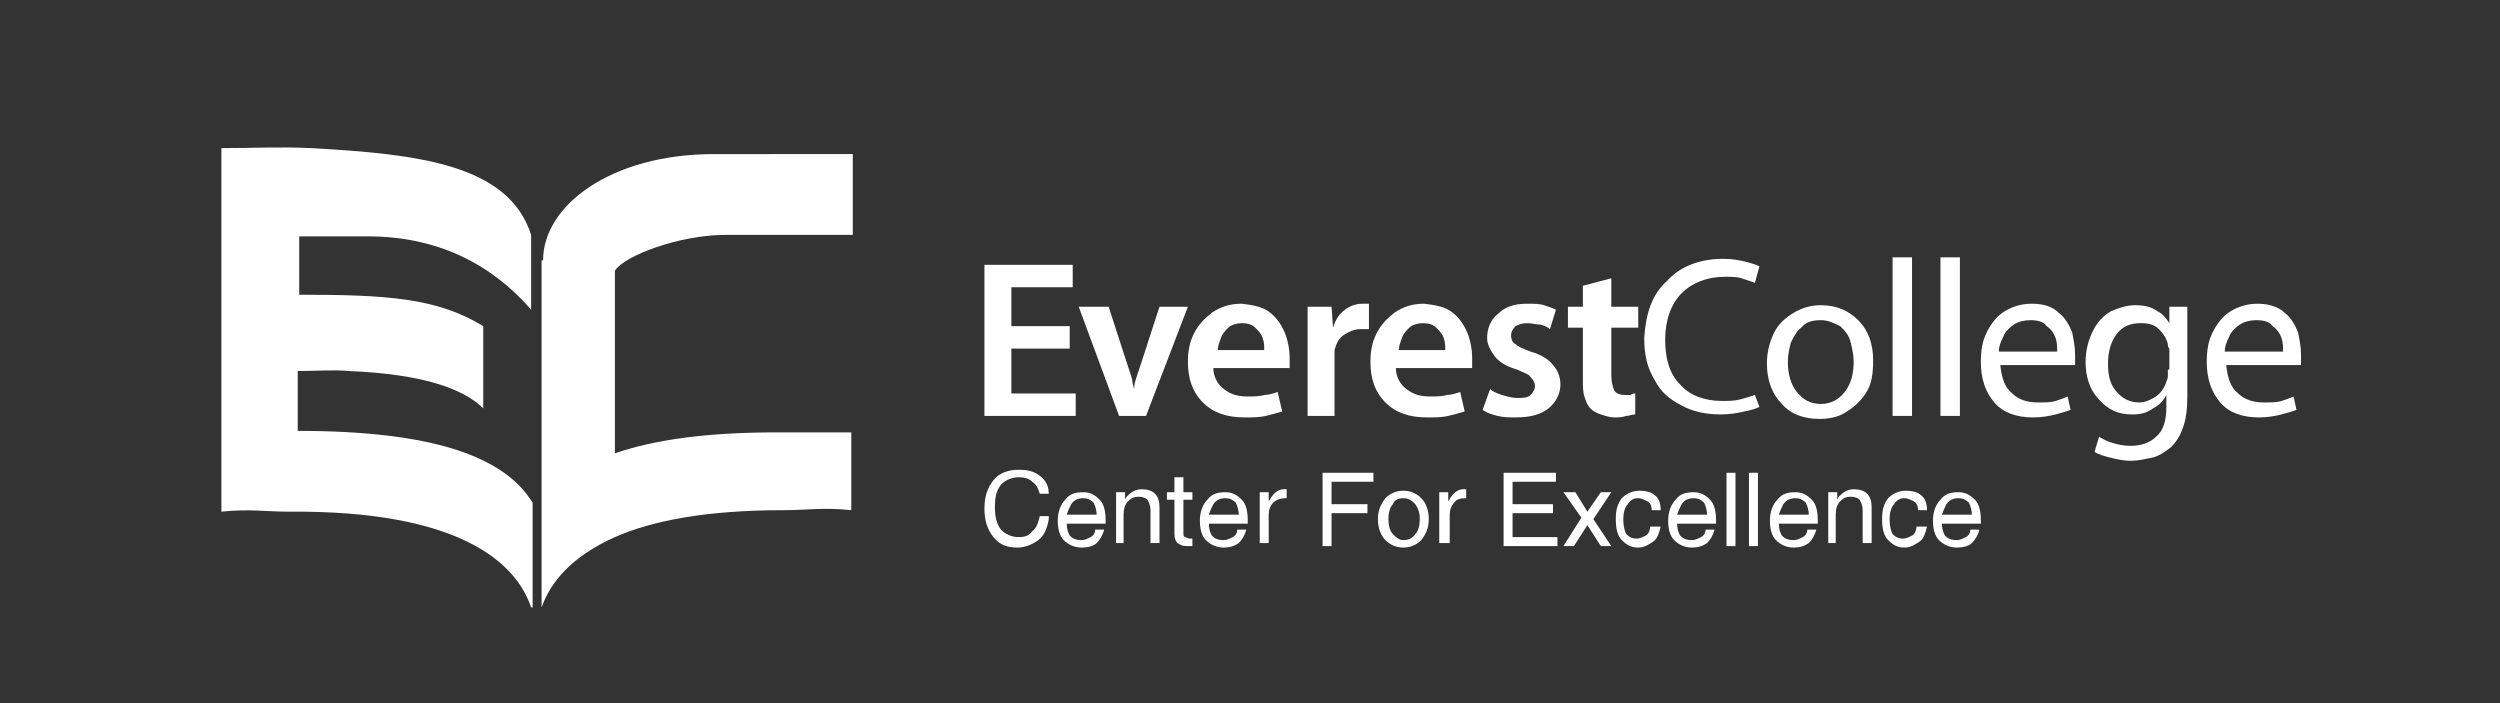 <?xml version="1.0" encoding="utf-8"?>
<!-- Generator: Adobe Illustrator 24.0.0, SVG Export Plug-In . SVG Version: 6.00 Build 0)  -->
<svg version="1.1" id="Layer_1" xmlns="http://www.w3.org/2000/svg" xmlns:xlink="http://www.w3.org/1999/xlink" x="0px" y="0px"
	 viewBox="0 0 167.1 47" style="enable-background:new 0 0 167.1 47;" xml:space="preserve">
<rect x="0" y="0" width="167.1" height="47" fill="#333333" stroke="none"/>
<style type="text/css">
	.st0{fill:#FFFFFF;}
</style>
<path class="st0" d="M35.5,40.6c-1-3-4.8-6.5-16.2-6.4c-1.6,0-2.6-0.2-4.5,0V9.9c2.3,0,3.8-0.1,6,0c7.2,0.4,13.2,1.1,14.7,5.8v5
	c-2.6-3-6.2-4.9-10.9-4.9H20v3.9c5.8,0,9.2,0.2,12.3,2.1v5.5c-1.3-1.3-4-2.3-9-2.5c-1-0.1-2.2,0-3.4,0v4c9,0,13.8,1.7,15.7,4.8V40.6
	z"/>
<path class="st0" d="M36.3,17.4c0-3.7,4.6-7.1,11.4-7.1H57v5.4h-8.5c-3.1,0-6.8,1.4-7.4,2.4l0,12.2c2.6-0.9,6.1-1.4,10.8-1.4h5
	l0,5.2c-1.9-0.2-2.9,0-4.5,0c-5.2,0-8.8,0.7-11.3,1.8c-2.9,1.3-4.3,3-4.9,4.7V17.4z"/>
<polygon class="st0" points="65.8,17.7 65.8,27.8 71.9,27.8 71.9,26.3 67.6,26.3 67.6,23.3 71.5,23.3 71.5,21.8 67.6,21.8 
	67.6,19.2 71.7,19.2 71.7,17.7 "/>
<path class="st0" d="M72.1,20.5l2.7,7.3h1.8l2.8-7.3h-1.9l-1.2,3.7c-0.1,0.3-0.2,0.6-0.3,0.9c-0.1,0.3-0.2,0.6-0.2,0.9h0
	c-0.1-0.3-0.1-0.6-0.2-0.9c-0.1-0.3-0.2-0.6-0.3-0.9l-1.2-3.7H72.1z"/>
<path class="st0" d="M86.2,24.7c0-0.1,0-0.2,0-0.3c0-0.1,0-0.3,0-0.5c0-0.5-0.1-1.1-0.3-1.6c-0.2-0.5-0.5-1-1-1.4
	c-0.5-0.4-1.1-0.5-1.9-0.6c-0.8,0-1.4,0.2-2,0.6c-0.5,0.4-0.9,0.8-1.2,1.4c-0.3,0.6-0.4,1.2-0.4,1.9c0,1.1,0.3,2,1,2.7
	c0.7,0.7,1.6,1,2.8,1c0.5,0,1,0,1.4-0.1c0.4-0.1,0.8-0.2,1.1-0.3l-0.3-1.3c-0.3,0.1-0.6,0.2-0.9,0.2c-0.3,0.1-0.7,0.1-1.1,0.1
	c-0.6,0-1.1-0.1-1.6-0.5c-0.4-0.3-0.7-0.8-0.7-1.4H86.2z M81.4,23.4c0-0.3,0.1-0.5,0.2-0.8c0.1-0.3,0.3-0.5,0.5-0.7
	c0.2-0.2,0.6-0.3,0.9-0.3c0.4,0,0.7,0.1,0.9,0.3c0.2,0.2,0.4,0.4,0.5,0.7c0.1,0.3,0.1,0.5,0.1,0.8H81.4z"/>
<path class="st0" d="M87.4,27.8h1.8V24c0-0.1,0-0.2,0-0.3c0-0.1,0-0.2,0-0.3c0.1-0.4,0.3-0.8,0.6-1c0.3-0.2,0.7-0.4,1.1-0.4
	c0.1,0,0.2,0,0.3,0c0.1,0,0.2,0,0.3,0v-1.7c-0.1,0-0.1,0-0.2,0c-0.1,0-0.1,0-0.2,0c-0.4,0-0.8,0.1-1.2,0.4c-0.4,0.3-0.6,0.6-0.8,1.2
	h0l-0.1-1.4h-1.6c0,0.3,0,0.7,0,1c0,0.4,0,0.8,0,1.3V27.8z"/>
<path class="st0" d="M98.4,24.7c0-0.1,0-0.2,0-0.3c0-0.1,0-0.3,0-0.5c0-0.5-0.1-1.1-0.3-1.6c-0.2-0.5-0.5-1-1-1.4
	c-0.5-0.4-1.1-0.5-1.9-0.6c-0.8,0-1.4,0.2-2,0.6c-0.5,0.4-0.9,0.8-1.2,1.4c-0.3,0.6-0.4,1.2-0.4,1.9c0,1.1,0.3,2,1,2.7
	c0.7,0.7,1.6,1,2.8,1c0.5,0,1,0,1.4-0.1c0.4-0.1,0.8-0.2,1.1-0.3l-0.3-1.3c-0.3,0.1-0.6,0.2-0.9,0.2c-0.3,0.1-0.7,0.1-1.1,0.1
	c-0.6,0-1.1-0.1-1.6-0.5c-0.4-0.3-0.7-0.8-0.7-1.4H98.4z M93.5,23.4c0-0.3,0.1-0.5,0.2-0.8c0.1-0.3,0.3-0.5,0.5-0.7
	c0.2-0.2,0.6-0.3,0.9-0.3c0.4,0,0.7,0.1,0.9,0.3c0.2,0.2,0.4,0.4,0.5,0.7c0.1,0.3,0.1,0.5,0.1,0.8H93.5z"/>
<path class="st0" d="M99.1,27.4c0.3,0.2,0.6,0.3,1,0.4c0.4,0.1,0.8,0.1,1.2,0.1c1,0,1.7-0.2,2.2-0.6c0.5-0.4,0.8-1,0.8-1.6
	c0-0.5-0.2-1-0.5-1.3c-0.3-0.4-0.8-0.7-1.5-0.9c-0.5-0.2-0.8-0.3-1-0.5c-0.2-0.1-0.3-0.3-0.3-0.6c0-0.2,0.1-0.4,0.3-0.6
	c0.2-0.1,0.4-0.2,0.8-0.2c0.3,0,0.6,0.1,0.9,0.1c0.3,0.1,0.5,0.2,0.6,0.3l0.4-1.3c-0.2-0.1-0.5-0.2-0.8-0.3
	c-0.3-0.1-0.7-0.1-1.1-0.1c-0.9,0-1.5,0.2-2,0.7c-0.5,0.4-0.7,1-0.7,1.6c0,0.4,0.2,0.8,0.5,1.2c0.3,0.4,0.8,0.7,1.5,0.9
	c0.4,0.2,0.8,0.3,0.9,0.5c0.2,0.2,0.3,0.4,0.3,0.6c0,0.2-0.1,0.4-0.3,0.6c-0.2,0.2-0.5,0.2-0.9,0.2c-0.3,0-0.7-0.1-1-0.2
	c-0.3-0.1-0.6-0.2-0.8-0.4L99.1,27.4z"/>
<path class="st0" d="M105.8,19.1v1.4h-1v1.4h1v3.4c0,0.5,0,0.9,0.1,1.2c0.1,0.3,0.2,0.6,0.4,0.8c0.2,0.2,0.4,0.3,0.7,0.4
	c0.3,0.1,0.6,0.2,0.9,0.2c0.3,0,0.5,0,0.8-0.1c0.2,0,0.4-0.1,0.6-0.1l0-1.4c-0.1,0-0.2,0-0.3,0.1c-0.1,0-0.2,0-0.4,0
	c-0.3,0-0.6-0.1-0.7-0.3c-0.1-0.2-0.2-0.6-0.2-1v-3.2h1.8v-1.4h-1.8v-1.9L105.8,19.1z"/>
<path class="st0" d="M117.3,26.4c-0.3,0.1-0.6,0.2-1,0.3c-0.4,0.1-0.8,0.1-1.2,0.1c-1.2,0-2.2-0.4-2.8-1.1c-0.7-0.7-1-1.7-1-3
	c0-1.3,0.4-2.4,1.1-3.1c0.7-0.7,1.7-1.1,2.9-1.1c0.4,0,0.8,0,1.1,0.1c0.3,0.1,0.6,0.2,0.9,0.3l0.3-1.1c-0.2-0.1-0.5-0.2-0.9-0.3
	c-0.4-0.1-0.9-0.2-1.5-0.2c-1.6,0-2.9,0.5-3.8,1.5c-1,0.9-1.4,2.2-1.5,3.8c0,1.1,0.2,2,0.7,2.8c0.4,0.8,1,1.3,1.8,1.7
	c0.7,0.4,1.6,0.6,2.6,0.6c0.6,0,1.2-0.1,1.6-0.2c0.5-0.1,0.8-0.2,1-0.3L117.3,26.4z"/>
<path class="st0" d="M121.7,20.4c-0.7,0-1.3,0.2-1.8,0.5c-0.5,0.3-1,0.7-1.3,1.3c-0.3,0.6-0.5,1.3-0.5,2.1c0,1.2,0.4,2.1,1,2.7
	c0.6,0.7,1.5,1,2.5,1c0.6,0,1.2-0.1,1.7-0.4c0.5-0.3,1-0.7,1.4-1.3c0.4-0.6,0.5-1.3,0.5-2.2c0-1.1-0.3-2-1-2.7
	C123.6,20.8,122.8,20.4,121.7,20.4 M121.7,21.4c0.5,0,0.9,0.2,1.3,0.4c0.3,0.3,0.6,0.6,0.7,1.1c0.1,0.4,0.2,0.8,0.2,1.3
	c0,0.8-0.2,1.5-0.6,2c-0.4,0.5-0.9,0.8-1.6,0.8c-0.7,0-1.2-0.3-1.6-0.8c-0.4-0.5-0.6-1.2-0.6-2c0-0.5,0.1-0.9,0.2-1.3
	c0.2-0.4,0.4-0.8,0.7-1C120.7,21.5,121.2,21.4,121.7,21.4z"/>
<rect x="126.5" y="17.2" class="st0" width="1.3" height="10.6"/>
<rect x="129.7" y="17.2" class="st0" width="1.3" height="10.6"/>
<path class="st0" d="M138.7,24.4c0-0.1,0-0.2,0-0.3c0-0.1,0-0.2,0-0.4c0-0.5-0.1-1-0.2-1.5c-0.2-0.5-0.5-1-0.9-1.3
	c-0.4-0.4-1-0.6-1.8-0.6c-0.7,0-1.3,0.2-1.8,0.5c-0.5,0.3-0.9,0.8-1.2,1.4c-0.3,0.6-0.4,1.2-0.4,2c0,1.1,0.3,2,0.9,2.7
	c0.6,0.7,1.5,1,2.6,1c0.6,0,1.1-0.1,1.5-0.2c0.4-0.1,0.7-0.2,1-0.3l-0.2-0.9c-0.2,0.1-0.5,0.2-0.8,0.3c-0.3,0.1-0.7,0.1-1.2,0.1
	c-0.7,0-1.3-0.2-1.7-0.6c-0.5-0.4-0.7-1-0.8-1.9H138.7z M133.6,23.5c0-0.3,0.1-0.6,0.3-1c0.1-0.3,0.4-0.6,0.7-0.8
	c0.3-0.2,0.7-0.3,1.1-0.3c0.5,0,0.9,0.1,1.1,0.4c0.3,0.2,0.5,0.5,0.6,0.8c0.1,0.3,0.1,0.6,0.1,0.9H133.6z"/>
<path class="st0" d="M146.2,22.5c0-0.4,0-0.8,0-1.1c0-0.3,0-0.6,0-0.9h-1.2l0,1.1h0c-0.2-0.3-0.4-0.6-0.8-0.8
	c-0.4-0.3-0.9-0.4-1.5-0.4c-0.6,0-1.1,0.2-1.6,0.4c-0.5,0.3-0.9,0.7-1.2,1.3c-0.3,0.6-0.5,1.3-0.5,2.1c0,1,0.3,1.9,0.9,2.5
	c0.6,0.7,1.3,1,2.2,1c0.6,0,1-0.1,1.4-0.4c0.4-0.2,0.7-0.5,0.9-0.9h0v0.8c0,0.9-0.2,1.6-0.7,2c-0.4,0.4-1,0.6-1.7,0.6
	c-0.5,0-0.9-0.1-1.2-0.2c-0.4-0.1-0.7-0.3-0.9-0.4l-0.3,1c0.3,0.2,0.7,0.3,1.1,0.4c0.4,0.1,0.9,0.2,1.3,0.2c0.5,0,0.9-0.1,1.4-0.2
	c0.5-0.1,0.9-0.4,1.3-0.7c0.3-0.3,0.6-0.7,0.8-1.3c0.2-0.5,0.3-1.2,0.3-2.1V22.5z M144.9,24.7c0,0.1,0,0.2,0,0.4
	c0,0.1,0,0.2-0.1,0.4c-0.1,0.4-0.4,0.8-0.7,1c-0.3,0.2-0.7,0.4-1.1,0.4c-0.7,0-1.2-0.3-1.6-0.8c-0.4-0.5-0.5-1.1-0.5-1.8
	c0-0.8,0.2-1.5,0.6-2c0.4-0.5,0.9-0.7,1.6-0.7c0.5,0,0.9,0.1,1.2,0.4c0.3,0.3,0.5,0.6,0.6,1c0,0.1,0,0.2,0.1,0.3c0,0.1,0,0.2,0,0.3
	V24.7z"/>
<path class="st0" d="M153.8,24.4c0-0.1,0-0.2,0-0.3c0-0.1,0-0.2,0-0.4c0-0.5-0.1-1-0.2-1.5c-0.2-0.5-0.5-1-0.9-1.3
	c-0.4-0.4-1.1-0.6-1.8-0.6c-0.7,0-1.3,0.2-1.8,0.5c-0.5,0.3-0.9,0.8-1.2,1.4c-0.3,0.6-0.4,1.2-0.4,2c0,1.1,0.3,2,0.9,2.7
	c0.6,0.7,1.5,1,2.6,1c0.6,0,1.1-0.1,1.5-0.2c0.4-0.1,0.7-0.2,1-0.3l-0.2-0.9c-0.2,0.1-0.5,0.2-0.8,0.3c-0.3,0.1-0.7,0.1-1.2,0.1
	c-0.7,0-1.3-0.2-1.7-0.6c-0.5-0.4-0.7-1-0.8-1.9H153.8z M148.7,23.5c0-0.3,0.1-0.6,0.3-1c0.1-0.3,0.4-0.6,0.7-0.8
	c0.3-0.2,0.7-0.3,1.1-0.3c0.5,0,0.9,0.1,1.1,0.4c0.3,0.2,0.5,0.5,0.6,0.8c0.1,0.3,0.1,0.6,0.1,0.9H148.7z"/>
<path class="st0" d="M70.1,34.7c-0.1,0.6-0.3,1.1-0.7,1.4c-0.4,0.3-0.9,0.5-1.4,0.5c-0.7,0-1.2-0.2-1.6-0.7
	c-0.4-0.5-0.6-1.1-0.6-1.9c0-0.8,0.2-1.4,0.6-1.9c0.4-0.5,1-0.7,1.7-0.7c0.6,0,1,0.1,1.4,0.4c0.4,0.3,0.6,0.7,0.6,1.2h-0.6
	c-0.1-0.3-0.2-0.6-0.5-0.8c-0.2-0.2-0.5-0.3-0.9-0.3c-0.5,0-0.9,0.2-1.2,0.5c-0.3,0.4-0.4,0.8-0.4,1.5c0,0.6,0.1,1.1,0.4,1.5
	c0.3,0.3,0.7,0.5,1.2,0.5c0.4,0,0.7-0.1,0.9-0.4c0.3-0.2,0.4-0.6,0.5-1H70.1z"/>
<path class="st0" d="M72.3,36.6c-0.5,0-0.9-0.2-1.2-0.5c-0.3-0.3-0.4-0.8-0.4-1.3c0-0.6,0.2-1.1,0.5-1.4c0.3-0.4,0.7-0.5,1.2-0.5
	c0.5,0,0.8,0.2,1.1,0.5c0.3,0.3,0.4,0.8,0.4,1.4l0,0.2h-2.6c0,0.4,0.1,0.6,0.2,0.8c0.2,0.2,0.4,0.3,0.8,0.3c0.2,0,0.4-0.1,0.6-0.2
	c0.2-0.1,0.3-0.3,0.3-0.5h0.6c-0.1,0.4-0.3,0.7-0.5,0.9C73.1,36.5,72.7,36.6,72.3,36.6 M73.3,34.4c0-0.3-0.1-0.6-0.2-0.8
	c-0.2-0.2-0.4-0.3-0.7-0.3c-0.3,0-0.6,0.1-0.8,0.4c-0.1,0.2-0.2,0.4-0.3,0.7H73.3z"/>
<path class="st0" d="M74.6,36.5v-3.6h0.3h0.3v0.5l0.1-0.2c0.3-0.3,0.6-0.5,1-0.5c0.4,0,0.7,0.1,0.9,0.3c0.2,0.2,0.3,0.5,0.3,0.9v2.4
	h-0.3h-0.3v-2.2c0-0.3-0.1-0.5-0.2-0.7c-0.1-0.1-0.3-0.2-0.6-0.2c-0.3,0-0.5,0.1-0.7,0.3c-0.2,0.2-0.3,0.5-0.3,0.9v1.9h-0.3H74.6z"
	/>
<path class="st0" d="M79.7,36.5c-0.2,0-0.4,0-0.4,0c-0.3,0-0.4-0.1-0.6-0.2c-0.1-0.1-0.2-0.3-0.2-0.6v-2.3h-0.5v-0.5h0.5v-1h0.6v1
	h0.6v0.5h-0.6v2.3c0,0.1,0,0.1,0.1,0.2c0.1,0,0.2,0.1,0.3,0.1h0.2V36.5z"/>
<path class="st0" d="M81.8,36.6c-0.5,0-0.9-0.2-1.2-0.5c-0.3-0.3-0.4-0.8-0.4-1.3c0-0.6,0.2-1.1,0.5-1.4c0.3-0.4,0.7-0.5,1.2-0.5
	c0.5,0,0.8,0.2,1.1,0.5c0.3,0.3,0.4,0.8,0.4,1.4l0,0.2h-2.6c0,0.4,0.1,0.6,0.2,0.8c0.2,0.2,0.4,0.3,0.8,0.3c0.2,0,0.4-0.1,0.6-0.2
	c0.2-0.1,0.3-0.3,0.3-0.5h0.6c-0.1,0.4-0.3,0.7-0.5,0.9C82.5,36.5,82.2,36.6,81.8,36.6 M82.8,34.4c0-0.3-0.1-0.6-0.2-0.8
	c-0.2-0.2-0.4-0.3-0.7-0.3c-0.3,0-0.6,0.1-0.8,0.4c-0.1,0.2-0.2,0.4-0.3,0.7H82.8z"/>
<path class="st0" d="M84.2,36.5v-3.6h0.3h0.3v0.6c0.1-0.1,0.1-0.2,0.2-0.3c0.2-0.3,0.5-0.5,0.8-0.5c0.1,0,0.1,0,0.2,0v0.6l-0.1,0
	c-0.3,0-0.6,0.1-0.8,0.3c-0.2,0.2-0.3,0.5-0.3,0.8v1.9h-0.3H84.2z"/>
<polygon class="st0" points="88.4,31.6 88.4,36.5 88.7,36.5 89,36.5 89,34.3 91.4,34.3 91.4,34 91.4,33.7 89,33.7 89,32.2 
	91.8,32.2 91.8,31.9 91.8,31.6 "/>
<path class="st0" d="M93.8,36.6c-0.5,0-0.9-0.2-1.2-0.5c-0.3-0.3-0.5-0.8-0.5-1.4c0-0.6,0.2-1,0.5-1.4c0.3-0.3,0.7-0.5,1.2-0.5
	c0.5,0,0.9,0.2,1.2,0.5c0.3,0.3,0.5,0.8,0.5,1.4c0,0.6-0.2,1-0.5,1.4C94.7,36.4,94.3,36.6,93.8,36.6 M93.8,36.1
	c0.3,0,0.6-0.1,0.8-0.4c0.2-0.2,0.3-0.6,0.3-1c0-0.4-0.1-0.7-0.3-1c-0.2-0.2-0.4-0.4-0.8-0.4c-0.3,0-0.6,0.1-0.7,0.4
	c-0.2,0.2-0.3,0.6-0.3,1c0,0.4,0.1,0.8,0.3,1C93.3,35.9,93.5,36.1,93.8,36.1z"/>
<path class="st0" d="M96.2,36.5v-3.6h0.3h0.3v0.6c0.1-0.1,0.1-0.2,0.2-0.3c0.2-0.3,0.5-0.5,0.8-0.5c0.1,0,0.1,0,0.2,0v0.6l-0.1,0
	c-0.3,0-0.6,0.1-0.7,0.3c-0.2,0.2-0.3,0.5-0.3,0.8v1.9h-0.3H96.2z"/>
<polygon class="st0" points="100.5,31.6 100.5,36.5 104.1,36.5 104.1,36.2 104.1,35.9 101.1,35.9 101.1,34.3 103.8,34.3 103.8,34 
	103.8,33.7 101.1,33.7 101.1,32.2 104,32.2 104,31.9 104,31.6 "/>
<polygon class="st0" points="107.3,32.9 107,32.9 106.1,34.2 105.3,32.9 104.9,32.9 104.5,32.9 105.7,34.6 104.5,36.5 104.9,36.5 
	105.2,36.5 106.1,35.1 107,36.5 107.4,36.5 107.7,36.5 106.5,34.7 107.7,32.9 "/>
<path class="st0" d="M111,35.2c-0.1,0.4-0.2,0.8-0.5,1c-0.3,0.2-0.6,0.4-1,0.4c-0.5,0-0.8-0.2-1.1-0.5c-0.3-0.3-0.4-0.8-0.4-1.4
	c0-0.6,0.1-1,0.4-1.4c0.3-0.3,0.7-0.5,1.2-0.5c0.4,0,0.8,0.1,1,0.3c0.3,0.2,0.4,0.6,0.4,1h-0.6c0-0.3-0.1-0.5-0.3-0.6
	c-0.2-0.1-0.4-0.2-0.6-0.2c-0.3,0-0.5,0.1-0.7,0.4c-0.2,0.2-0.3,0.6-0.3,1c0,0.5,0.1,0.8,0.2,1c0.2,0.2,0.4,0.3,0.7,0.3
	c0.2,0,0.4-0.1,0.6-0.2c0.2-0.1,0.3-0.4,0.3-0.6H111z"/>
<path class="st0" d="M113.1,36.6c-0.5,0-0.9-0.2-1.2-0.5c-0.3-0.3-0.4-0.8-0.4-1.3c0-0.6,0.2-1.1,0.5-1.4c0.3-0.4,0.7-0.5,1.2-0.5
	c0.5,0,0.8,0.2,1.1,0.5c0.3,0.3,0.4,0.8,0.4,1.4l0,0.2h-2.6c0,0.4,0.1,0.6,0.2,0.8c0.2,0.2,0.4,0.3,0.8,0.3c0.2,0,0.4-0.1,0.6-0.2
	c0.2-0.1,0.3-0.3,0.3-0.5h0.6c-0.1,0.4-0.3,0.7-0.5,0.9C113.8,36.5,113.5,36.6,113.1,36.6 M114.1,34.4c0-0.3-0.1-0.6-0.2-0.8
	c-0.2-0.2-0.4-0.3-0.7-0.3c-0.3,0-0.6,0.1-0.8,0.4c-0.1,0.2-0.2,0.4-0.3,0.7H114.1z"/>
<polygon class="st0" points="115.7,31.6 115.4,31.6 115.4,36.5 115.7,36.5 116,36.5 116,31.6 "/>
<polygon class="st0" points="117.2,31.6 116.9,31.6 116.9,36.5 117.2,36.5 117.5,36.5 117.5,31.6 "/>
<path class="st0" d="M119.9,36.6c-0.5,0-0.9-0.2-1.2-0.5c-0.3-0.3-0.4-0.8-0.4-1.3c0-0.6,0.2-1.1,0.5-1.4c0.3-0.4,0.7-0.5,1.2-0.5
	c0.5,0,0.8,0.2,1.1,0.5c0.3,0.3,0.4,0.8,0.4,1.4l0,0.2h-2.6c0,0.4,0.1,0.6,0.2,0.8c0.2,0.2,0.4,0.3,0.8,0.3c0.2,0,0.4-0.1,0.6-0.2
	c0.2-0.1,0.3-0.3,0.3-0.5h0.6c-0.1,0.4-0.3,0.7-0.5,0.9C120.6,36.5,120.3,36.6,119.9,36.6 M120.9,34.4c0-0.3-0.1-0.6-0.2-0.8
	c-0.2-0.2-0.4-0.3-0.7-0.3c-0.3,0-0.6,0.1-0.8,0.4c-0.1,0.2-0.2,0.4-0.3,0.7H120.9z"/>
<path class="st0" d="M122.2,36.5v-3.6h0.3h0.3v0.5l0.1-0.2c0.3-0.3,0.6-0.5,1-0.5c0.4,0,0.7,0.1,0.9,0.3c0.2,0.2,0.3,0.5,0.3,0.9
	v2.4h-0.3h-0.3v-2.2c0-0.3-0.1-0.5-0.2-0.7c-0.1-0.1-0.3-0.2-0.6-0.2c-0.3,0-0.5,0.1-0.7,0.3c-0.2,0.2-0.3,0.5-0.3,0.9v1.9h-0.3
	H122.2z"/>
<path class="st0" d="M128.8,35.2c-0.1,0.4-0.2,0.8-0.5,1c-0.3,0.2-0.6,0.4-1,0.4c-0.5,0-0.8-0.2-1.1-0.5c-0.3-0.3-0.4-0.8-0.4-1.4
	c0-0.6,0.1-1,0.4-1.4c0.3-0.3,0.7-0.5,1.2-0.5c0.4,0,0.8,0.1,1,0.3c0.3,0.2,0.4,0.6,0.4,1h-0.6c0-0.3-0.1-0.5-0.3-0.6
	c-0.2-0.1-0.4-0.2-0.6-0.2c-0.3,0-0.5,0.1-0.7,0.4c-0.2,0.2-0.3,0.6-0.3,1c0,0.5,0.1,0.8,0.2,1c0.2,0.2,0.4,0.3,0.7,0.3
	c0.2,0,0.4-0.1,0.6-0.2c0.2-0.1,0.3-0.4,0.3-0.6H128.8z"/>
<path class="st0" d="M130.8,36.6c-0.5,0-0.9-0.2-1.2-0.5c-0.3-0.3-0.4-0.8-0.4-1.3c0-0.6,0.2-1.1,0.5-1.4c0.3-0.4,0.7-0.5,1.2-0.5
	c0.5,0,0.8,0.2,1.1,0.5c0.3,0.3,0.4,0.8,0.4,1.4l0,0.2h-2.6c0,0.4,0.1,0.6,0.2,0.8c0.2,0.2,0.4,0.3,0.8,0.3c0.2,0,0.4-0.1,0.6-0.2
	c0.2-0.1,0.3-0.3,0.3-0.5h0.6c-0.1,0.4-0.3,0.7-0.5,0.9C131.6,36.5,131.2,36.6,130.8,36.6 M131.8,34.4c0-0.3-0.1-0.6-0.2-0.8
	c-0.2-0.2-0.4-0.3-0.7-0.3c-0.3,0-0.6,0.1-0.8,0.4c-0.1,0.2-0.2,0.4-0.3,0.7H131.8z"/>
</svg>

